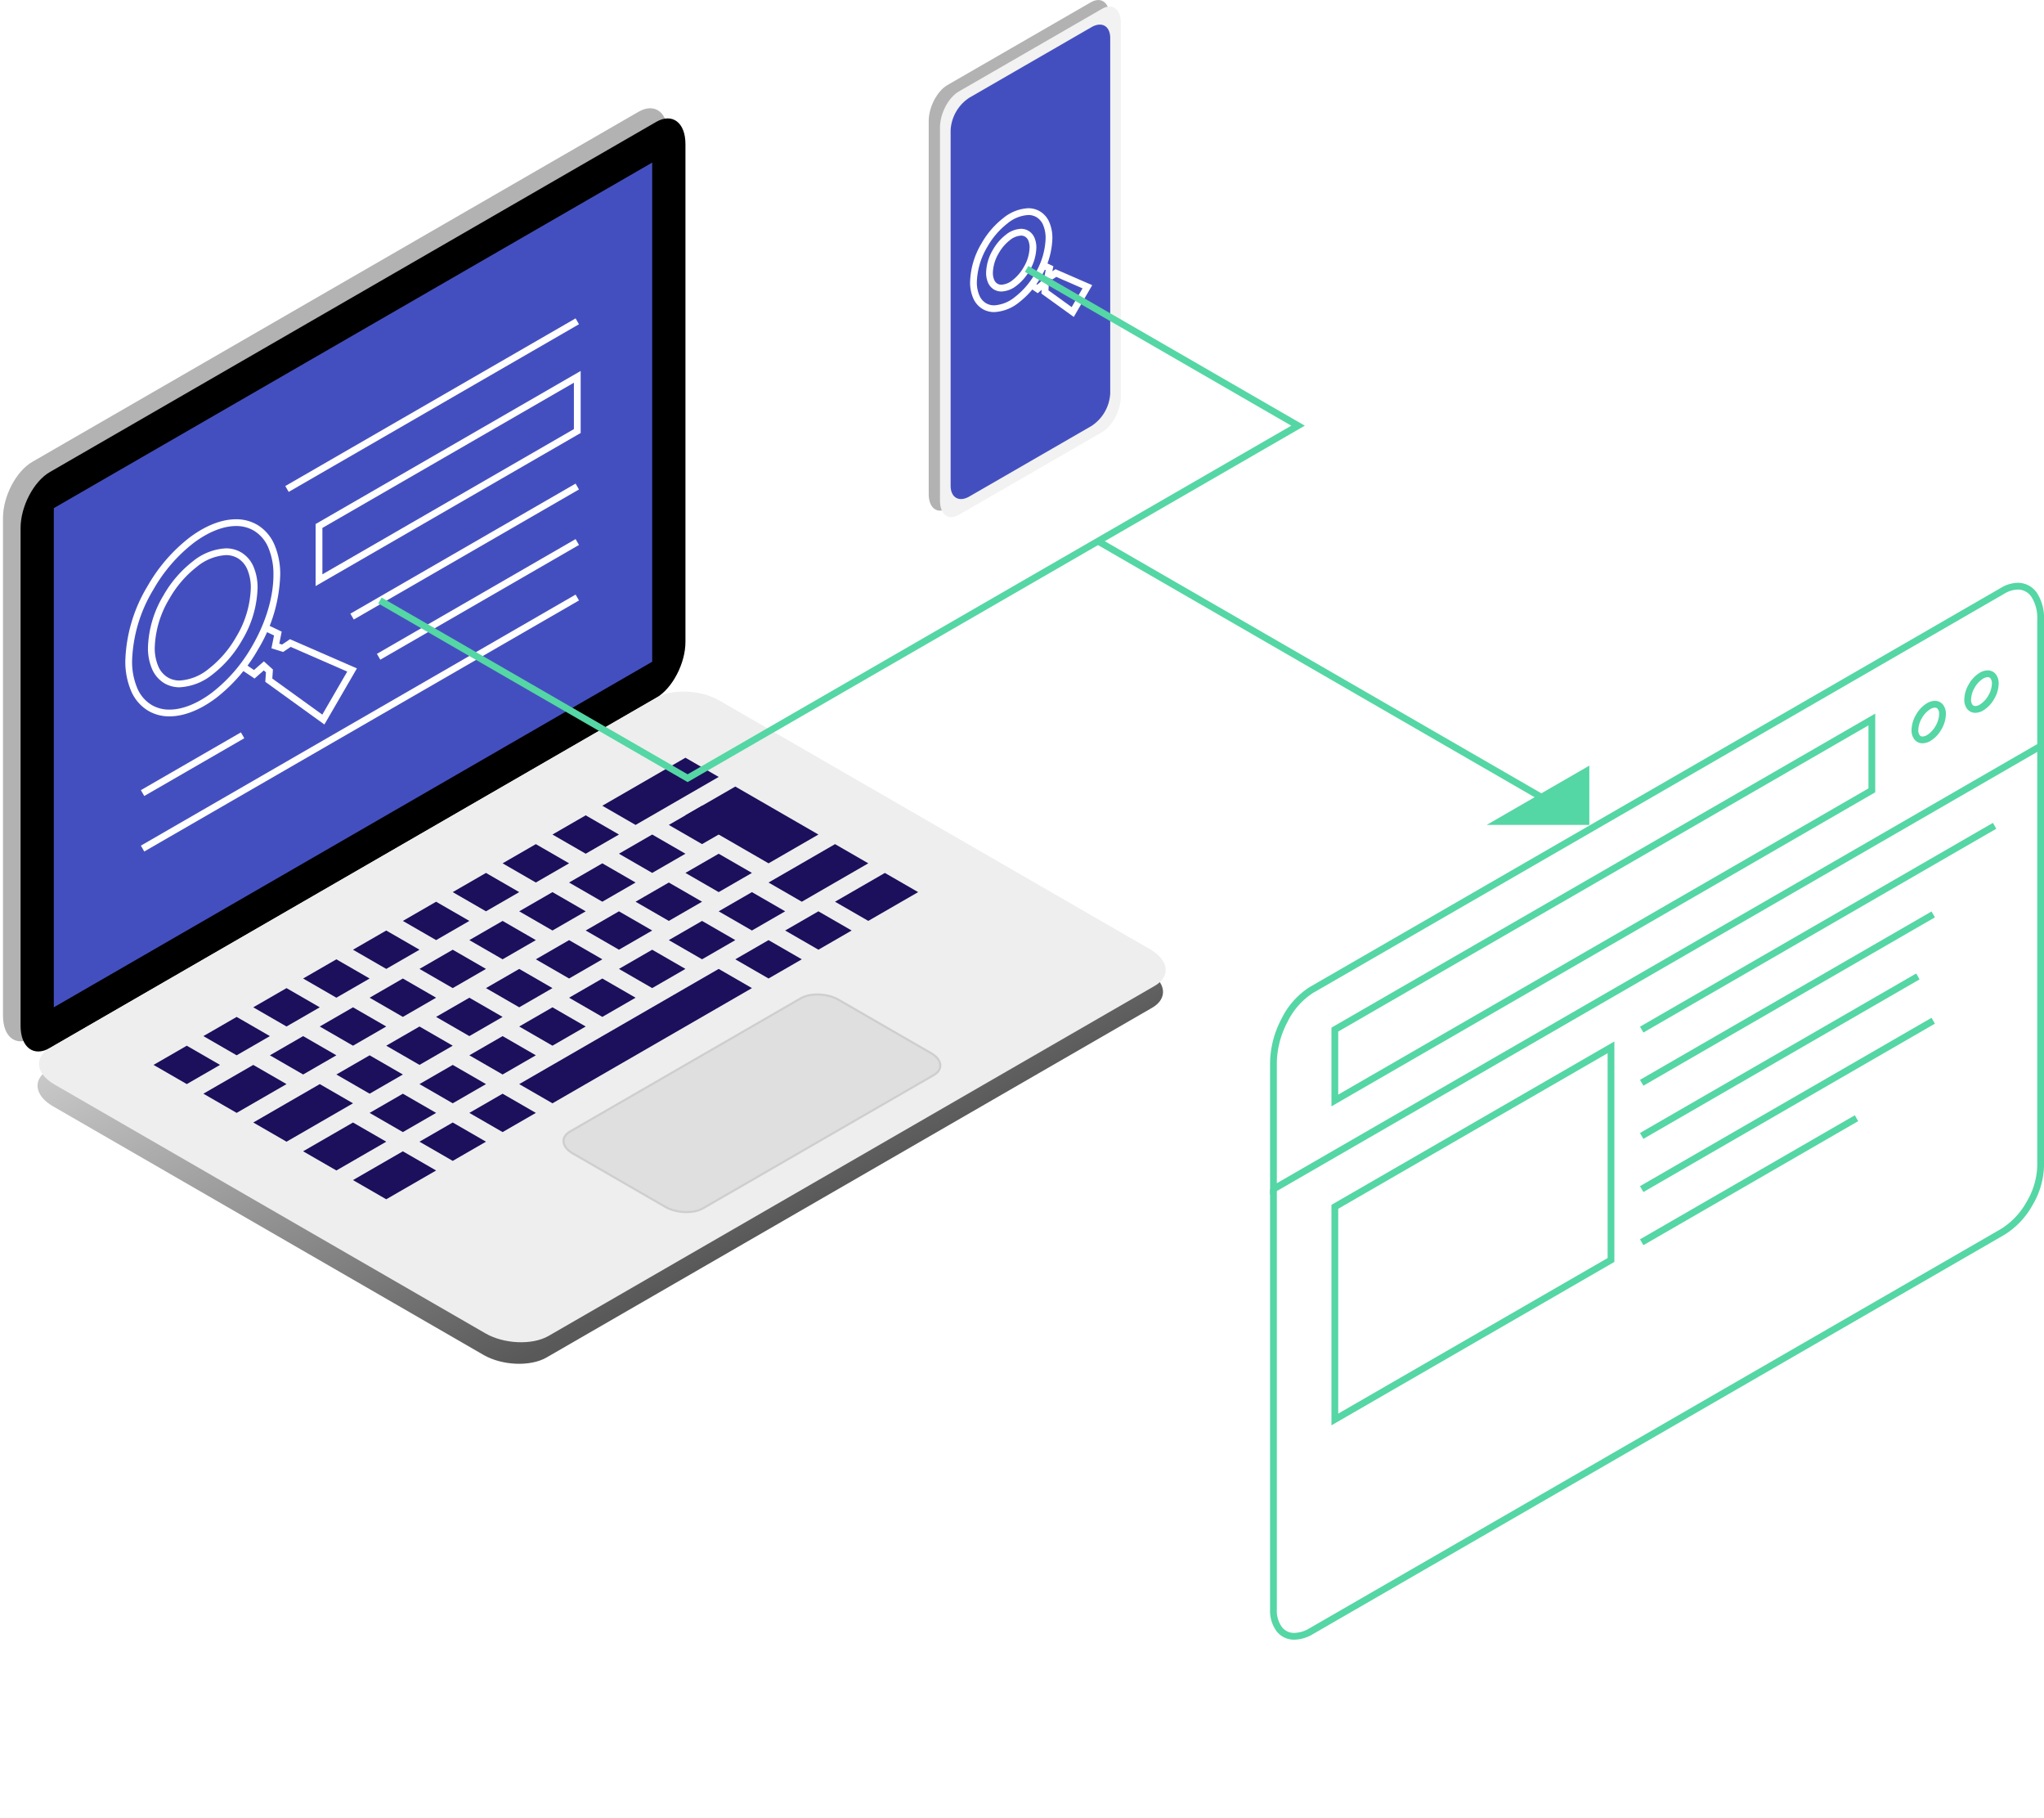 <svg xmlns="http://www.w3.org/2000/svg" xmlns:xlink="http://www.w3.org/1999/xlink" width="490.212" height="435.994" viewBox="0 0 490.212 435.994"><defs><linearGradient id="linear-gradient" x1="0.186" y1="0.113" x2="0.738" y2="0.708" gradientUnits="objectBoundingBox"><stop offset="0" stop-color="#eee"></stop><stop offset="1" stop-color="#595959"></stop></linearGradient><filter id="Path_958" x="0" y="171.147" width="287.934" height="264.846" filterUnits="userSpaceOnUse"><feGaussianBlur stdDeviation="3"></feGaussianBlur></filter><clipPath id="clip-path"><path id="Path_94" data-name="Path 94" d="M0-117.662H489.5V-510.8H0Z" transform="translate(0 510.805)" fill="none"></path></clipPath></defs><g id="Group_1103" data-name="Group 1103" transform="translate(-704.287 -1154.838)"><g transform="matrix(1, 0, 0, 1, 704.29, 1154.84)" filter="url(#Path_958)"><path id="Path_958-2" data-name="Path 958" d="M-26.454-.711,118.781-84.563c3.879-2.24,3.392-6.152-1.087-8.738L14.454-152.907c-4.48-2.585-11.256-2.866-15.135-.627L-145.916-69.682c-3.879,2.24-3.392,6.152,1.086,8.739L-41.589-1.338c4.478,2.586,11.255,2.867,15.134.627" transform="translate(157.53 326.19)" fill="url(#linear-gradient)"></path></g><g id="Group_624" data-name="Group 624" transform="translate(705 1154.838)"><path id="Path_87" data-name="Path 87" d="M-2.1-66.7l145.392-83.942c3.884-2.242,7.032-8.257,7.032-13.435V-283.422c0-5.178-3.148-7.558-7.032-5.315L-2.1-204.8c-3.884,2.243-7.032,8.258-7.032,13.436V-72.019c0,5.177,3.148,7.557,7.032,5.315" transform="translate(9.136 315.537)" fill="#b2b2b2"></path><path id="Path_88" data-name="Path 88" d="M-2.1-66.7l145.392-83.942c3.884-2.242,7.032-8.257,7.032-13.435V-283.422c0-5.178-3.148-7.558-7.032-5.315L-2.1-204.8c-3.884,2.242-7.032,8.257-7.032,13.435V-72.019c0,5.177,3.148,7.557,7.032,5.315" transform="translate(13.355 317.973)"></path><path id="Path_89" data-name="Path 89" d="M0-117.662H489.5V-510.8H0Z" transform="translate(0 510.805)" fill="none"></path><g id="Group_93" data-name="Group 93" transform="translate(12.192 38.984)"><path id="Path_90" data-name="Path 90" d="M0-60.616l143.51-82.856v-119.68L0-180.3Z" transform="translate(0 263.151)" fill="#444fbf"></path></g><g id="Group_97" data-name="Group 97" transform="translate(0)" clip-path="url(#clip-path)"><g id="Group_95" data-name="Group 95" transform="translate(8.629 165.813)"><path id="Path_92" data-name="Path 92" d="M-36.577-46.24l145.392-83.942c3.884-2.242,3.4-6.159-1.088-8.747L4.375-198.6c-4.484-2.589-11.267-2.87-15.151-.628l-145.392,83.942c-3.884,2.242-3.4,6.158,1.088,8.747l103.353,59.67c4.483,2.589,11.267,2.87,15.151.628" transform="translate(158.79 200.742)" fill="#eee"></path></g><g id="Group_96" data-name="Group 96" transform="translate(134.429 238.443)" opacity="0.25"><path id="Path_93" data-name="Path 93" d="M-10.015-15.345,45.329-47.3c2.331-1.345,2.038-3.7-.653-5.249L22.529-65.334c-2.691-1.554-6.761-1.722-9.09-.377L-41.906-33.758c-2.331,1.345-2.038,3.7.653,5.248l22.148,12.787c2.691,1.554,6.761,1.722,9.09.377" transform="translate(43.479 66.619)" fill="#b2b2b2" stroke="#707070" stroke-width="0.5"></path></g></g><g id="Group_98" data-name="Group 98" transform="translate(36.11 250.725)"><path id="Path_95" data-name="Path 95" d="M-4.772-1.378l-7.973,4.6-7.973-4.6,7.973-4.6Z" transform="translate(20.718 5.981)" fill="#1c0f5b"></path></g><g id="Group_99" data-name="Group 99" transform="translate(48.069 243.821)"><path id="Path_96" data-name="Path 96" d="M-4.772-1.378l-7.973,4.6-7.973-4.6,7.973-4.6Z" transform="translate(20.718 5.981)" fill="#1c0f5b"></path></g><g id="Group_100" data-name="Group 100" transform="translate(60.028 236.916)"><path id="Path_97" data-name="Path 97" d="M-4.772-1.378l-7.973,4.6-7.973-4.6,7.973-4.6Z" transform="translate(20.718 5.981)" fill="#1c0f5b"></path></g><g id="Group_101" data-name="Group 101" transform="translate(71.987 230.011)"><path id="Path_98" data-name="Path 98" d="M-4.772-1.378l-7.973,4.6-7.973-4.6,7.973-4.6Z" transform="translate(20.718 5.981)" fill="#1c0f5b"></path></g><g id="Group_102" data-name="Group 102" transform="translate(83.946 223.107)"><path id="Path_99" data-name="Path 99" d="M-4.772-1.378l-7.973,4.6-7.973-4.6,7.973-4.6Z" transform="translate(20.718 5.981)" fill="#1c0f5b"></path></g><g id="Group_103" data-name="Group 103" transform="translate(95.906 216.202)"><path id="Path_100" data-name="Path 100" d="M-4.772-1.378l-7.973,4.6-7.973-4.6,7.973-4.6Z" transform="translate(20.718 5.981)" fill="#1c0f5b"></path></g><g id="Group_104" data-name="Group 104" transform="translate(107.865 209.297)"><path id="Path_101" data-name="Path 101" d="M-4.772-1.378l-7.973,4.6-7.973-4.6,7.973-4.6Z" transform="translate(20.718 5.981)" fill="#1c0f5b"></path></g><g id="Group_105" data-name="Group 105" transform="translate(119.824 202.393)"><path id="Path_102" data-name="Path 102" d="M-4.772-1.378l-7.973,4.6-7.973-4.6,7.973-4.6Z" transform="translate(20.718 5.981)" fill="#1c0f5b"></path></g><g id="Group_106" data-name="Group 106" transform="translate(131.784 195.488)"><path id="Path_103" data-name="Path 103" d="M-4.772-1.378l-7.973,4.6-7.972-4.6,7.972-4.6Z" transform="translate(20.717 5.981)" fill="#1c0f5b"></path></g><g id="Group_107" data-name="Group 107" transform="translate(48.069 255.328)"><path id="Path_104" data-name="Path 104" d="M-5.965-1.378l-11.96,6.9L-25.9.924l11.959-6.9Z" transform="translate(25.897 5.981)" fill="#1c0f5b"></path></g><g id="Group_108" data-name="Group 108" transform="translate(64.014 248.423)"><path id="Path_105" data-name="Path 105" d="M-4.772-1.378l-7.973,4.6-7.973-4.6,7.973-4.6Z" transform="translate(20.718 5.981)" fill="#1c0f5b"></path></g><g id="Group_109" data-name="Group 109" transform="translate(75.974 241.519)"><path id="Path_106" data-name="Path 106" d="M-4.772-1.378l-7.973,4.6-7.973-4.6,7.973-4.6Z" transform="translate(20.718 5.981)" fill="#1c0f5b"></path></g><g id="Group_110" data-name="Group 110" transform="translate(87.933 234.614)"><path id="Path_107" data-name="Path 107" d="M-4.772-1.378l-7.973,4.6-7.973-4.6,7.973-4.6Z" transform="translate(20.718 5.981)" fill="#1c0f5b"></path></g><g id="Group_111" data-name="Group 111" transform="translate(99.892 227.71)"><path id="Path_108" data-name="Path 108" d="M-4.772-1.378l-7.973,4.6-7.973-4.6,7.973-4.6Z" transform="translate(20.718 5.981)" fill="#1c0f5b"></path></g><g id="Group_112" data-name="Group 112" transform="translate(111.851 220.805)"><path id="Path_109" data-name="Path 109" d="M-4.772-1.378l-7.973,4.6-7.973-4.6,7.973-4.6Z" transform="translate(20.718 5.981)" fill="#1c0f5b"></path></g><g id="Group_113" data-name="Group 113" transform="translate(123.811 213.9)"><path id="Path_110" data-name="Path 110" d="M-4.772-1.378l-7.973,4.6-7.973-4.6,7.973-4.6Z" transform="translate(20.718 5.981)" fill="#1c0f5b"></path></g><g id="Group_114" data-name="Group 114" transform="translate(135.769 206.996)"><path id="Path_111" data-name="Path 111" d="M-4.772-1.378l-7.973,4.6-7.973-4.6,7.973-4.6Z" transform="translate(20.718 5.981)" fill="#1c0f5b"></path></g><g id="Group_115" data-name="Group 115" transform="translate(147.729 200.091)"><path id="Path_112" data-name="Path 112" d="M-4.772-1.378l-7.973,4.6-7.973-4.6,7.973-4.6Z" transform="translate(20.718 5.981)" fill="#1c0f5b"></path></g><g id="Group_116" data-name="Group 116" transform="translate(60.028 259.931)"><path id="Path_113" data-name="Path 113" d="M-7.158-1.378-23.1,7.828l-7.973-4.6,15.946-9.207Z" transform="translate(31.077 5.981)" fill="#1c0f5b"></path></g><g id="Group_117" data-name="Group 117" transform="translate(79.96 253.027)"><path id="Path_114" data-name="Path 114" d="M-4.772-1.378l-7.973,4.6-7.973-4.6,7.973-4.6Z" transform="translate(20.718 5.981)" fill="#1c0f5b"></path></g><g id="Group_118" data-name="Group 118" transform="translate(91.919 246.122)"><path id="Path_115" data-name="Path 115" d="M-4.772-1.378l-7.973,4.6-7.973-4.6,7.973-4.6Z" transform="translate(20.718 5.981)" fill="#1c0f5b"></path></g><g id="Group_119" data-name="Group 119" transform="translate(103.878 239.217)"><path id="Path_116" data-name="Path 116" d="M-4.772-1.378l-7.973,4.6-7.973-4.6,7.973-4.6Z" transform="translate(20.718 5.981)" fill="#1c0f5b"></path></g><g id="Group_120" data-name="Group 120" transform="translate(115.837 232.313)"><path id="Path_117" data-name="Path 117" d="M-4.772-1.378l-7.973,4.6-7.973-4.6,7.973-4.6Z" transform="translate(20.718 5.981)" fill="#1c0f5b"></path></g><g id="Group_121" data-name="Group 121" transform="translate(127.797 225.408)"><path id="Path_118" data-name="Path 118" d="M-4.772-1.378l-7.973,4.6-7.973-4.6,7.973-4.6Z" transform="translate(20.718 5.981)" fill="#1c0f5b"></path></g><g id="Group_122" data-name="Group 122" transform="translate(139.756 218.503)"><path id="Path_119" data-name="Path 119" d="M-4.772-1.378l-7.973,4.6-7.973-4.6,7.973-4.6Z" transform="translate(20.718 5.981)" fill="#1c0f5b"></path></g><g id="Group_123" data-name="Group 123" transform="translate(151.715 211.599)"><path id="Path_120" data-name="Path 120" d="M-4.772-1.378l-7.973,4.6-7.973-4.6,7.973-4.6Z" transform="translate(20.718 5.981)" fill="#1c0f5b"></path></g><g id="Group_124" data-name="Group 124" transform="translate(163.674 204.694)"><path id="Path_121" data-name="Path 121" d="M-4.772-1.378l-7.973,4.6-7.973-4.6,7.973-4.6Z" transform="translate(20.718 5.981)" fill="#1c0f5b"></path></g><g id="Group_125" data-name="Group 125" transform="translate(71.987 269.137)"><path id="Path_122" data-name="Path 122" d="M-5.965-1.378l-11.959,6.9L-25.9.924l11.959-6.9Z" transform="translate(25.897 5.981)" fill="#1c0f5b"></path></g><g id="Group_126" data-name="Group 126" transform="translate(87.933 262.233)"><path id="Path_123" data-name="Path 123" d="M-4.772-1.378l-7.973,4.6-7.973-4.6,7.973-4.6Z" transform="translate(20.718 5.981)" fill="#1c0f5b"></path></g><g id="Group_127" data-name="Group 127" transform="translate(99.892 255.328)"><path id="Path_124" data-name="Path 124" d="M-4.772-1.378l-7.973,4.6-7.973-4.6,7.973-4.6Z" transform="translate(20.718 5.981)" fill="#1c0f5b"></path></g><g id="Group_128" data-name="Group 128" transform="translate(111.851 248.423)"><path id="Path_125" data-name="Path 125" d="M-4.772-1.378l-7.973,4.6-7.973-4.6,7.973-4.6Z" transform="translate(20.718 5.981)" fill="#1c0f5b"></path></g><g id="Group_129" data-name="Group 129" transform="translate(123.81 241.519)"><path id="Path_126" data-name="Path 126" d="M-4.772-1.378l-7.973,4.6-7.973-4.6,7.973-4.6Z" transform="translate(20.718 5.981)" fill="#1c0f5b"></path></g><g id="Group_130" data-name="Group 130" transform="translate(135.769 234.614)"><path id="Path_127" data-name="Path 127" d="M-4.772-1.378l-7.973,4.6-7.973-4.6,7.973-4.6Z" transform="translate(20.718 5.981)" fill="#1c0f5b"></path></g><g id="Group_131" data-name="Group 131" transform="translate(147.728 227.709)"><path id="Path_128" data-name="Path 128" d="M-4.772-1.378l-7.973,4.6-7.973-4.6,7.973-4.6Z" transform="translate(20.718 5.981)" fill="#1c0f5b"></path></g><g id="Group_132" data-name="Group 132" transform="translate(159.688 220.805)"><path id="Path_129" data-name="Path 129" d="M-4.772-1.378l-7.973,4.6-7.973-4.6,7.973-4.6Z" transform="translate(20.718 5.981)" fill="#1c0f5b"></path></g><g id="Group_133" data-name="Group 133" transform="translate(171.647 213.9)"><path id="Path_130" data-name="Path 130" d="M-4.772-1.378l-7.973,4.6-7.973-4.6,7.973-4.6Z" transform="translate(20.718 5.981)" fill="#1c0f5b"></path></g><g id="Group_134" data-name="Group 134" transform="translate(183.606 202.393)"><path id="Path_131" data-name="Path 131" d="M-7.158-1.378-23.1,7.829l-7.973-4.6,15.946-9.207Z" transform="translate(31.077 5.981)" fill="#1c0f5b"></path></g><g id="Group_135" data-name="Group 135" transform="translate(199.552 209.297)"><path id="Path_132" data-name="Path 132" d="M-5.965-1.378l-11.959,6.9L-25.9.924l11.959-6.9Z" transform="translate(25.897 5.981)" fill="#1c0f5b"></path></g><g id="Group_136" data-name="Group 136" transform="translate(83.946 276.042)"><path id="Path_133" data-name="Path 133" d="M-5.965-1.378l-11.959,6.9L-25.9.924l11.959-6.9Z" transform="translate(25.897 5.981)" fill="#1c0f5b"></path></g><g id="Group_137" data-name="Group 137" transform="translate(99.892 269.137)"><path id="Path_134" data-name="Path 134" d="M-4.772-1.378l-7.973,4.6-7.973-4.6,7.973-4.6Z" transform="translate(20.718 5.981)" fill="#1c0f5b"></path></g><g id="Group_138" data-name="Group 138" transform="translate(111.851 262.233)"><path id="Path_135" data-name="Path 135" d="M-4.772-1.378l-7.973,4.6-7.973-4.6,7.973-4.6Z" transform="translate(20.718 5.981)" fill="#1c0f5b"></path></g><g id="Group_139" data-name="Group 139" transform="translate(123.81 232.313)"><path id="Path_136" data-name="Path 136" d="M-16.7-1.378-64.54,26.241l-7.973-4.6L-24.676-5.981Z" transform="translate(72.513 5.981)" fill="#1c0f5b"></path></g><g id="Group_140" data-name="Group 140" transform="translate(175.633 225.408)"><path id="Path_137" data-name="Path 137" d="M-4.772-1.378l-7.973,4.6-7.973-4.6,7.973-4.6Z" transform="translate(20.718 5.981)" fill="#1c0f5b"></path></g><g id="Group_141" data-name="Group 141" transform="translate(187.592 218.503)"><path id="Path_138" data-name="Path 138" d="M-4.772-1.378l-7.973,4.6-7.973-4.6,7.973-4.6Z" transform="translate(20.718 5.981)" fill="#1c0f5b"></path></g><g id="Group_142" data-name="Group 142" transform="translate(159.688 193.187)"><path id="Path_139" data-name="Path 139" d="M-4.772-1.378l-7.973,4.6-7.972-4.6,7.972-4.6Z" transform="translate(20.717 5.981)" fill="#1c0f5b"></path></g><g id="Group_143" data-name="Group 143" transform="translate(143.743 181.679)"><path id="Path_140" data-name="Path 140" d="M-8.351-1.378-28.283,10.13l-7.973-4.6L-16.324-5.981Z" transform="translate(36.256 5.981)" fill="#1c0f5b"></path></g><g id="Group_144" data-name="Group 144" transform="translate(163.674 188.584)"><path id="Path_141" data-name="Path 141" d="M-9.545-3.444-21.5,3.46-41.436-8.047l11.96-6.9Z" transform="translate(41.436 14.952)" fill="#1c0f5b"></path></g><path id="Path_142" data-name="Path 142" d="M0-.421,109.86,63.007l.812-1.406L.812-1.827" transform="translate(262.218 130.882)" fill="#55d6a5"></path><path id="Path_143" data-name="Path 143" d="M-7.369-4.254V-18.47L-31.99-4.254Z" transform="translate(387.823 202.042)" fill="#55d6a5"></path><path id="Path_144" data-name="Path 144" d="M-1.347-36.482l34.38-19.849c2.486-1.435,4.5-5.286,4.5-8.6v-89.5c0-3.315-2.015-4.838-4.5-3.4L-1.347-137.99c-2.486,1.435-4.5,5.286-4.5,8.6v89.505c0,3.314,2.015,4.838,4.5,3.4" transform="translate(227.869 158.38)" fill="#b2b2b2"></path><path id="Path_145" data-name="Path 145" d="M-1.347-36.482l34.38-19.849c2.486-1.435,4.5-5.286,4.5-8.6v-89.5c0-3.315-2.015-4.838-4.5-3.4L-1.347-137.99c-2.486,1.435-4.5,5.286-4.5,8.6v89.505c0,3.314,2.015,4.838,4.5,3.4" transform="translate(230.57 159.939)" fill="#f2f2f2"></path><path id="Path_146" data-name="Path 146" d="M-1.347-33.859l29.275-16.9a9.948,9.948,0,0,0,4.5-7.8v-85.22c0-2.87-2.015-4.034-4.5-2.6l-10.81,6.241-2.552,1.473-2.552,1.473-2.551,1.474-10.81,6.241a9.95,9.95,0,0,0-4.5,7.8v85.219c0,2.871,2.016,4.035,4.5,2.6" transform="translate(233.122 152.896)" fill="#444fbf"></path><path id="Path_148" data-name="Path 148" d="M-4.87-.42l-.4.705A3.981,3.981,0,0,1-3.623,2.2,7.915,7.915,0,0,1-3.03,5.4a17.5,17.5,0,0,1-2.543,8.472,18.832,18.832,0,0,1-4.813,5.585,8.657,8.657,0,0,1-4.959,2,3.845,3.845,0,0,1-1.932-.485,3.972,3.972,0,0,1-1.649-1.913,7.921,7.921,0,0,1-.593-3.2,17.5,17.5,0,0,1,2.543-8.472A18.832,18.832,0,0,1-12.162,1.8,8.657,8.657,0,0,1-7.2-.2,3.839,3.839,0,0,1-5.272.286l.4-.706.4-.706a5.468,5.468,0,0,0-2.735-.7A10.224,10.224,0,0,0-13.139.5,20.455,20.455,0,0,0-18.38,6.568a19.091,19.091,0,0,0-2.762,9.287,9.52,9.52,0,0,0,.733,3.857,5.6,5.6,0,0,0,2.33,2.665,5.461,5.461,0,0,0,2.735.7,10.224,10.224,0,0,0,5.936-2.323,20.455,20.455,0,0,0,5.241-6.068A19.1,19.1,0,0,0-1.406,5.4,9.527,9.527,0,0,0-2.138,1.54a5.606,5.606,0,0,0-2.33-2.665Z" transform="translate(253.085 51.752)" fill="#fff"></path><path id="Path_149" data-name="Path 149" d="M-2.907-.345l-.4.705A1.954,1.954,0,0,1-2.5,1.3,4.228,4.228,0,0,1-2.191,3a9.748,9.748,0,0,1-1.418,4.7A10.5,10.5,0,0,1-6.288,10.82,4.653,4.653,0,0,1-8.935,11.9a1.865,1.865,0,0,1-.942-.233,1.954,1.954,0,0,1-.805-.942,4.228,4.228,0,0,1-.312-1.7,9.748,9.748,0,0,1,1.418-4.7A10.492,10.492,0,0,1-6.9,1.207,4.657,4.657,0,0,1-4.25.127a1.865,1.865,0,0,1,.942.234l.4-.706.4-.706A3.5,3.5,0,0,0-4.25-1.5,6.216,6.216,0,0,0-7.874-.091a12.115,12.115,0,0,0-3.108,3.6,11.341,11.341,0,0,0-1.636,5.519,5.836,5.836,0,0,0,.452,2.36,3.571,3.571,0,0,0,1.485,1.694,3.5,3.5,0,0,0,1.746.446,6.218,6.218,0,0,0,3.624-1.406A12.115,12.115,0,0,0-2.2,8.522,11.341,11.341,0,0,0-.568,3,5.839,5.839,0,0,0-1.019.643,3.569,3.569,0,0,0-2.5-1.05Z" transform="translate(248.404 56.364)" fill="#fff"></path><path id="Path_150" data-name="Path 150" d="M0-117.662H489.5V-510.8H0Z" transform="translate(0 510.805)" fill="none"></path><g id="Group_162" data-name="Group 162" transform="translate(246.231 62.83)"><path id="Path_151" data-name="Path 151" d="M0-1.846,1.943-.539l1.1-.962.149.133.543-.6-.81-.056L2.845-.9l-.031.45,7.764,5.6L15-2.466,6.2-6.3l-.992.667L4.7-5.795l-.242.775.8.159.3-1.52L5.684-7,3.562-8.012l-.7,1.465.981.468-.18.9-.144.717L5.1-3.969l.372.116.9-.6L12.68-1.705l-2.607,4.5L4.5-1.234l.048-.681L4.57-2.31l-.977-.881-.536-.483L1.812-2.584l-.906-.61Z" transform="translate(0 8.012)" fill="#fff"></path></g><path id="Path_153" data-name="Path 153" d="M-9.317-.59l-.4.705a8.585,8.585,0,0,1,3.56,4.114,16.3,16.3,0,0,1,1.231,6.588c0,5.037-1.686,11.136-5.092,17.006a37.715,37.715,0,0,1-9.644,11.184c-3.508,2.645-7.115,4.077-10.193,4.071a8.307,8.307,0,0,1-4.175-1.052,8.587,8.587,0,0,1-3.561-4.114,16.311,16.311,0,0,1-1.231-6.588A35.1,35.1,0,0,1-33.73,14.318,37.715,37.715,0,0,1-24.086,3.134C-20.578.489-16.972-.942-13.893-.937A8.307,8.307,0,0,1-9.719.115l.4-.705.4-.705a9.931,9.931,0,0,0-4.978-1.266c-3.578.005-7.463,1.611-11.17,4.4A39.313,39.313,0,0,0-35.136,13.5a36.681,36.681,0,0,0-5.311,17.821,17.923,17.923,0,0,0,1.371,7.247,10.21,10.21,0,0,0,4.242,4.865A9.931,9.931,0,0,0-29.857,44.7c3.578-.005,7.463-1.611,11.171-4.4A39.322,39.322,0,0,0-8.614,28.638,36.68,36.68,0,0,0-3.3,10.817,17.91,17.91,0,0,0-4.673,3.57,10.214,10.214,0,0,0-8.915-1.295Z" transform="translate(69.791 127.062)" fill="#fff"></path><path id="Path_154" data-name="Path 154" d="M-6.543-.484l-.4.705A5.715,5.715,0,0,1-4.577,2.963a11.067,11.067,0,0,1,.834,4.474,24.117,24.117,0,0,1-3.5,11.684,25.932,25.932,0,0,1-6.631,7.692,12.07,12.07,0,0,1-6.928,2.778,5.521,5.521,0,0,1-2.775-.7,5.713,5.713,0,0,1-2.369-2.742,11.08,11.08,0,0,1-.834-4.474,24.126,24.126,0,0,1,3.5-11.684A25.941,25.941,0,0,1-16.651,2.3,12.074,12.074,0,0,1-9.721-.477a5.529,5.529,0,0,1,2.775.7l.4-.705.4-.705A7.149,7.149,0,0,0-9.721-2.1,13.64,13.64,0,0,0-17.627,1a27.558,27.558,0,0,0-7.058,8.174,25.708,25.708,0,0,0-3.721,12.5,12.687,12.687,0,0,0,.972,5.133A7.346,7.346,0,0,0-24.386,30.3a7.152,7.152,0,0,0,3.58.911,13.641,13.641,0,0,0,7.906-3.1,27.57,27.57,0,0,0,7.059-8.174,25.714,25.714,0,0,0,3.721-12.5A12.674,12.674,0,0,0-3.092,2.3,7.34,7.34,0,0,0-6.142-1.189Z" transform="translate(63.18 133.576)" fill="#fff"></path><path id="Path_155" data-name="Path 155" d="M0-117.662H489.5V-510.8H0Z" transform="translate(0 510.805)" fill="none"></path><g id="Group_167" data-name="Group 167" transform="translate(57.019 149.723)"><path id="Path_156" data-name="Path 156" d="M0-3.215,3.312-.989,5.536-2.936l.513.462L5.922-.65,5.892-.2,20.066,10.03l7.8-13.448-16.052-7-1.9,1.278L9.25-9.349l.577-2.885L6.214-13.956l-.7,1.466,2.471,1.178L7.37-8.235l2.8.875,1.811-1.216L25.545-2.657,19.562,7.663,7.574-.989l.121-1.769.028-.394L5.553-5.109,3.182-3.033.906-4.562Z" transform="translate(0 13.956)" fill="#fff"></path></g><g id="Group_168" data-name="Group 168" transform="translate(74.982 88.943)"><path id="Path_157" data-name="Path 157" d="M-18.782-4.311l-.406-.7L-79.913,30.046V18.921L-19.594-15.9V-4.311h.812l-.406-.7.406.7h.812V-18.717l-63.567,36.7V32.858l63.567-36.7v-.469Z" transform="translate(81.537 18.717)" fill="#fff"></path></g><g id="Group_169" data-name="Group 169" transform="translate(33.072 175.598)"><path id="Path_158" data-name="Path 158" d="M-.243-4.567,23.751-18.42l-.812-1.406L-1.055-5.973" transform="translate(1.055 19.826)" fill="#fff"></path></g><g id="Group_170" data-name="Group 170" transform="translate(89.682 129.257)"><path id="Path_159" data-name="Path 159" d="M-.243-8.654,47.406-36.165l-.812-1.406L-1.055-10.06" transform="translate(1.055 37.571)" fill="#fff"></path></g><g id="Group_171" data-name="Group 171" transform="translate(83.316 115.951)"><path id="Path_160" data-name="Path 160" d="M-.243-9.754,53.771-40.94l-.812-1.406L-1.055-11.16" transform="translate(1.055 42.346)" fill="#fff"></path></g><g id="Group_172" data-name="Group 172" transform="translate(33.072 142.563)"><path id="Path_161" data-name="Path 161" d="M-.243-18.436,104.017-78.63l-.812-1.406L-1.055-19.842" transform="translate(1.055 80.036)" fill="#fff"></path></g><g id="Group_173" data-name="Group 173" transform="translate(67.71 76.341)"><path id="Path_162" data-name="Path 162" d="M-.243-12.451l69.621-40.2-.812-1.406-69.621,40.2" transform="translate(1.055 54.052)" fill="#fff"></path></g><path id="Path_163" data-name="Path 163" d="M-55.308-11.716l-.406-.7L-238.484,93.1V64.136a21.67,21.67,0,0,1,2.569-9.728,17.2,17.2,0,0,1,6.113-6.931L-63.989-48.257a6.482,6.482,0,0,1,3.2-.981A3.888,3.888,0,0,1-57.5-47.469,9.328,9.328,0,0,1-56.12-42.09v30.374h.812l-.406-.7.406.7h.812V-42.09a10.9,10.9,0,0,0-1.679-6.317,5.532,5.532,0,0,0-4.612-2.454,8.086,8.086,0,0,0-4.014,1.2L-230.615,46.07a18.755,18.755,0,0,0-6.739,7.585,23.262,23.262,0,0,0-2.754,10.48v31.78L-54.5-11.247v-.469Z" transform="translate(543.996 190.596)" fill="#55d6a5"></path><path id="Path_164" data-name="Path 164" d="M-55.065,0V100.738a17.776,17.776,0,0,1-2.553,8.55,17.781,17.781,0,0,1-6.128,6.486L-229.56,211.507a7.446,7.446,0,0,1-3.654,1.132,3.668,3.668,0,0,1-3-1.4,6.783,6.783,0,0,1-1.219-4.279V106.225h-1.623V206.964a8.363,8.363,0,0,0,1.573,5.291,5.311,5.311,0,0,0,4.266,2.008,9.048,9.048,0,0,0,4.465-1.35L-62.934,117.18a19.363,19.363,0,0,0,6.722-7.08,19.368,19.368,0,0,0,2.771-9.362V0Z" transform="translate(542.941 178.88)" fill="#55d6a5"></path><path id="Path_165" data-name="Path 165" d="M-2.224-.95h-.812A5.974,5.974,0,0,1-3.9,1.906,5.97,5.97,0,0,1-5.94,4.079a2.212,2.212,0,0,1-1.073.343A.816.816,0,0,1-7.7,4.108a1.968,1.968,0,0,1-.331-1.236A5.971,5.971,0,0,1-7.172.016,5.964,5.964,0,0,1-5.128-2.158,2.193,2.193,0,0,1-4.056-2.5a.817.817,0,0,1,.689.314A1.972,1.972,0,0,1-3.036-.95h1.624A3.561,3.561,0,0,0-2.1-3.2a2.458,2.458,0,0,0-1.958-.925,3.8,3.8,0,0,0-1.884.56A7.555,7.555,0,0,0-8.578-.8,7.547,7.547,0,0,0-9.656,2.872,3.552,3.552,0,0,0-8.97,5.121a2.455,2.455,0,0,0,1.957.926,3.8,3.8,0,0,0,1.885-.561A7.565,7.565,0,0,0-2.491,2.718,7.563,7.563,0,0,0-1.412-.95Z" transform="translate(480.042 164.861)" fill="#55d6a5"></path><path id="Path_166" data-name="Path 166" d="M-2.224-.95h-.812A5.974,5.974,0,0,1-3.9,1.906,5.977,5.977,0,0,1-5.94,4.079a2.212,2.212,0,0,1-1.073.343A.816.816,0,0,1-7.7,4.108a1.968,1.968,0,0,1-.331-1.236A5.971,5.971,0,0,1-7.172.016,5.973,5.973,0,0,1-5.128-2.159,2.2,2.2,0,0,1-4.056-2.5a.817.817,0,0,1,.689.314A1.972,1.972,0,0,1-3.036-.95h1.624A3.561,3.561,0,0,0-2.1-3.2a2.458,2.458,0,0,0-1.958-.925,3.8,3.8,0,0,0-1.884.56A7.555,7.555,0,0,0-8.578-.8,7.563,7.563,0,0,0-9.656,2.872,3.552,3.552,0,0,0-8.97,5.121a2.455,2.455,0,0,0,1.957.926,3.808,3.808,0,0,0,1.885-.561A7.565,7.565,0,0,0-2.491,2.718,7.555,7.555,0,0,0-1.412-.95Z" transform="translate(467.385 172.168)" fill="#55d6a5"></path><path id="Path_167" data-name="Path 167" d="M0-117.662H489.5V-510.8H0Z" transform="translate(0 510.805)" fill="none"></path><path id="Path_168" data-name="Path 168" d="M-.243-27.762l.406.7,129.2-74.593v-18.871L-1.055-45.227v18.871l1.218-.7-.406-.7H.569V-44.289l127.168-73.42v15.121L-.649-28.464l.406.7h0Z" transform="translate(319.662 291.622)" fill="#55d6a5"></path><path id="Path_169" data-name="Path 169" d="M-.243-27.126l.406.7L66.8-64.9v-52.863L-1.055-78.583V-25.72l1.218-.7-.406-.7H.569V-77.645l64.612-37.3v49.112L-.649-27.828l.406.7h0Z" transform="translate(319.662 367.469)" fill="#55d6a5"></path><path id="Path_170" data-name="Path 170" d="M-.243-15.045,84.392-63.909l-.812-1.406L-1.055-16.451" transform="translate(393.663 262.613)" fill="#55d6a5"></path><path id="Path_171" data-name="Path 171" d="M-.243-12.5,69.673-52.868l-.812-1.406L-1.055-13.908" transform="translate(393.663 272.816)" fill="#55d6a5"></path><path id="Path_172" data-name="Path 172" d="M-.243-11.866,65.993-50.107l-.812-1.407L-1.055-13.272" transform="translate(393.663 284.927)" fill="#55d6a5"></path><path id="Path_173" data-name="Path 173" d="M-.243-12.5,69.673-52.868l-.812-1.406L-1.055-13.908" transform="translate(393.663 298.31)" fill="#55d6a5"></path><path id="Path_174" data-name="Path 174" d="M-.243-9.323,51.274-39.066l-.812-1.406L-1.055-10.729" transform="translate(393.663 307.878)" fill="#55d6a5"></path><path id="Path_152" data-name="Path 152" d="M-46.417-.421,17.462,36.46l-144.773,83.584L-200.7,77.675l-.812,1.406,74.2,42.838L20.709,36.46-45.6-1.827Z" transform="translate(291.509 65.603)" fill="#55d6a5"></path></g></g></svg>